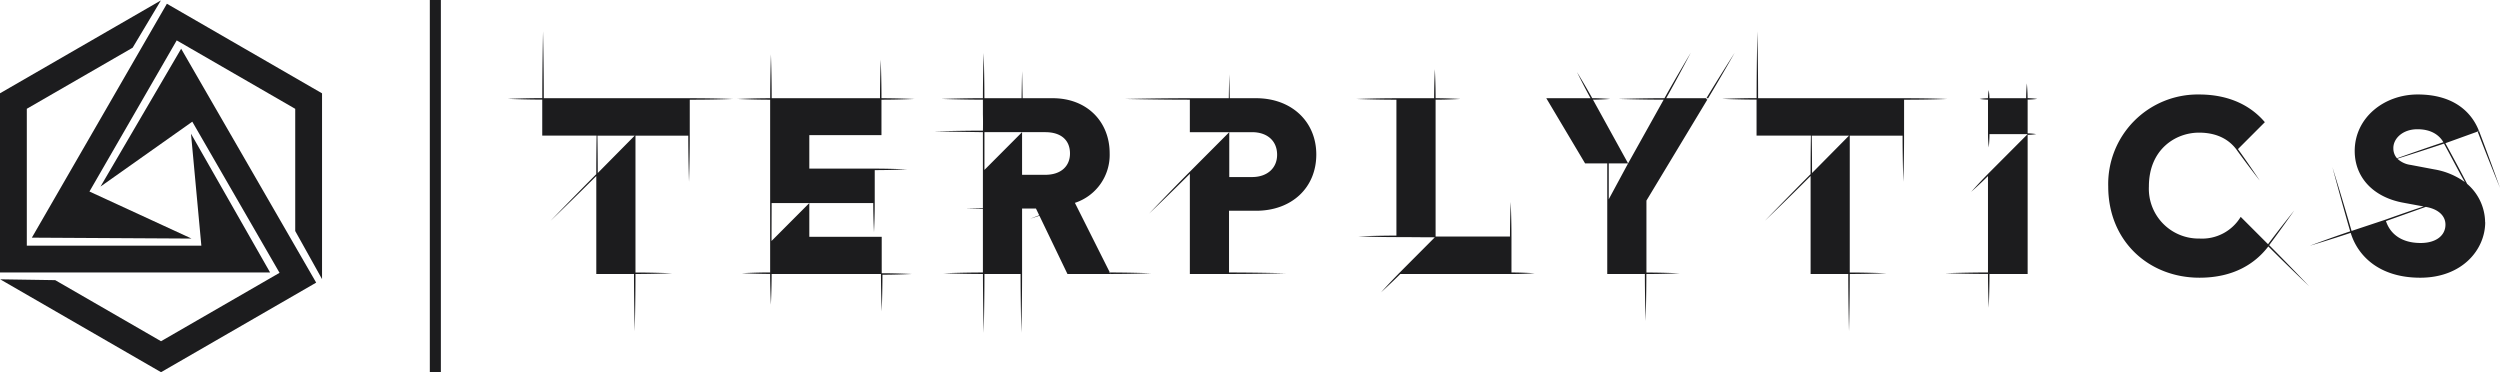 <svg xmlns="http://www.w3.org/2000/svg" width="483" height="71.908" viewBox="0 0 483 71.908">
  <g id="Group_15370" data-name="Group 15370" transform="translate(-3358 -1280.001)">
    <path id="Path_38132" data-name="Path 38132" d="M19.418,36.022,37.151,23.485l16.857,29.2L31.112,65.9,10.664,54.1.028,53.936,31.112,71.884,61.085,54.579,35,9.39ZM6.155,45.892l30.852.174L17.282,36.978,34.141,7.78,57.037,21v23.61L62.218,53.9V18.008h0L32.243.7ZM0,18H0V52.612H52.18L36.9,25.806,38.9,47.433H5.18V20.992l20.448-11.8L31.086.056Z" transform="translate(3358 1280.025)" fill="#1c1c1e"/>
    <rect id="Rectangle_6726" data-name="Rectangle 6726" width="2.133" height="71.908" transform="translate(3441.042 1280.001)" fill="#1c1c1e"/>
    <path id="Path_38133" data-name="Path 38133" d="M407.762,45.724c-2.507,3.284-6.666,6.042-13.3,6.042-9.772,0-17.627-7.042-17.627-17.627a17.3,17.3,0,0,1,17.532-17.771c6.148,0,10.214,2.386,12.727,5.35l-5.195,5.2.013.019c2.159,2.993,4.2,6.068,4.2,6.068s-2.276-2.906-4.435-5.9l-.009-.015c-1.277-1.77-3.5-3.35-7.3-3.35-4.551,0-9.676,3.257-9.676,10.4A9.612,9.612,0,0,0,394.459,44.2a8.721,8.721,0,0,0,7.969-4.19l5.283,5.285c2.473-3.3,5.06-6.517,5.06-6.517s-2.389,3.425-4.841,6.7c3.876,3.879,7.735,7.944,7.735,7.944s-4-3.8-7.9-7.7M139.872,50.9v-7.04H125.884V37.348l-7.3,7.323c0-1.429.022-6.078.022-7.323h19.629c0,2.814.145,5.627.145,5.627s.145-2.813.145-5.627l0-.068v-6.3c3.125,0,6.248-.145,6.248-.145s-3.123-.145-6.248-.145H125.884V24.223h13.94V17.377c3.178,0,6.356-.145,6.356-.145s-3.222-.141-6.351-.145c0-3.666-.145-7.432-.145-7.432s-.145,3.715-.145,7.43H118.616c0-4.227-.145-8.455-.145-8.455s-.141,4.28-.144,8.458c-3.118,0-6.345.145-6.345.145s3.167.144,6.334.144v33.37c-2.735,0-5.468.145-5.468.145s2.781.139,5.466.144c0,2.913.145,5.935.145,5.935s.145-2.961.145-5.923h21.122c0,3.614.145,7.227.145,7.227s.141-3.518.145-7.084c2.859,0,5.674-.144,5.674-.144s-2.91-.145-5.819-.145M361.266,17.36a14,14,0,0,0,1.871-.145s-.991-.131-1.876-.144c-.009-1.383-.144-2.849-.144-2.849s-.145,1.432-.145,2.864h-7.088a9.9,9.9,0,0,0-.145-1.57,14.328,14.328,0,0,0-.142,1.565,14.565,14.565,0,0,0-1.6.142,10.4,10.4,0,0,0,1.609.145v6.654c0,1.285.145,2.571.145,2.571s.145-1.285.145-2.571h7.372L353.6,31.712l-.1.109c-1.62,1.625-3.138,3.353-3.138,3.353s1.651-1.459,3.241-3.046V50.752c-4.123,0-8.246.145-8.246.145s4.172.141,8.247.145c0,3.21.145,6.525.145,6.525s.145-3.26.145-6.519h7.372V24.168a10.858,10.858,0,0,0,1.645-.145,10.858,10.858,0,0,0-1.645-.145ZM265.977,50.9s-2.218-.145-4.436-.145V43.815c0-3.34-.145-6.679-.145-6.679s-.145,3.34-.145,6.679H246.883V17.374c2.394,0,4.787-.145,4.787-.145s-2.439-.139-4.784-.145c0-2.753-.145-5.6-.145-5.6s-.144,2.8-.144,5.606h-7.284c-3.857,0-7.716.144-7.716.144s3.859.145,7.716.145V43.631c-3.679,0-7.358.145-7.358.145s3.679.145,7.358.145h1.671s2.854.035,5.753.039l-7.066,7.09h21.869c2.218,0,4.436-.145,4.436-.145m-29.661,3.705s1.986-1.786,3.869-3.675l-.1-.1-.093-.1c-1.882,1.889-3.673,3.879-3.673,3.879M212.192,38.832c6.9,0,11.642-4.454,11.642-10.873,0-6.322-4.742-10.873-11.642-10.873h-5.083c-.041-2.708-.09-4.625-.09-4.625s-.051,1.916-.091,4.625h-7.658c-6.244,0-12.354.145-12.354.145s6.244.145,12.488.145v6.273h12.023c2.872,0,4.837,1.628,4.837,4.359,0,2.633-1.964,4.31-4.837,4.31h-4.407V23.647l-7.5,7.523-.219.218c-3.927,3.939-7.751,7.98-7.751,7.98s3.96-3.77,7.854-7.673V51.047h7.568c5.456,0,10.912-.145,10.912-.145s-5.456-.144-10.912-.144V38.832ZM191.924,50.9s-4.168-.144-8.085-.144l.152.144.1.145c3.917,0,7.834-.145,7.834-.145M177.193,37.3l6.9,13.747h-8.336l-5.414-11.252c-1.1.364-1.793.586-1.793.586s.672-.264,1.75-.677l-.627-1.3h-2.682V51.047c0,5.665-.145,11.329-.145,11.329s-.145-5.664-.145-11.329h-6.981c0,5.687-.145,11.372-.145,11.372s-.142-5.735-.145-11.372c-3.743,0-7.593-.144-7.593-.144s3.792-.145,7.584-.145V38.472c-1.967-.036-3.271-.071-3.271-.071s1.3-.035,3.271-.07V23.647L150,23.5s4.739-.144,9.428-.145c.035-1.986-.006-3.157-.006-3.157V17.37c-4.013,0-8.027-.145-8.027-.145s4.062-.142,8.027-.145c0-4.316.145-8.723.145-8.723s.145,4.364.145,8.729h7.182c.042-3.046.1-5.238.1-5.238s.055,2.192.1,5.238h5.8c6.707,0,11.017,4.6,11.017,10.632a9.74,9.74,0,0,1-6.705,9.582m-5.748-5.414c3.113,0,4.789-1.723,4.789-4.119,0-2.54-1.676-4.12-4.789-4.12H159.718v7.294l7.271-7.294v8.239Zm281.08,2.558s-1.974-5.568-4.085-11.083l-.135.051-.136.052c2.111,5.516,4.356,10.98,4.356,10.98m-2.871,6.592c0,5.318-4.457,10.731-12.551,10.731-8.067,0-12.135-4.365-13.435-8.668-3.926,1.314-7.895,2.491-7.895,2.491s3.914-1.477,7.795-2.78C421.8,36.666,420.145,30.4,420.145,30.4s1.922,6.144,3.705,12.329l6.557-2.18c.715,2.52,2.826,4.51,6.791,4.51,2.971,0,4.79-1.439,4.79-3.547,0-1.723-1.388-2.968-3.64-3.4l-.167-.03-7.774,2.772-.036-.294s5.34-1.9,7.4-2.555L433.7,37.25c-5.748-1.1-9.245-4.935-9.245-9.963,0-6.419,5.652-10.922,12.167-10.922,7.111,0,10.507,3.572,11.845,7.069l-6.49,2.344c1.613,2.967,3.267,6.048,4.2,7.86a9.893,9.893,0,0,1,3.471,7.4m-26.062,1.8Zm8.337-16.119a2.878,2.878,0,0,0,.7,1.973c2.134-.759,5.539-1.956,8.967-3.1-.749-1.282-2.238-2.51-5.024-2.51-2.826,0-4.647,1.773-4.647,3.641m13.806,6.567c-1.01-1.77-2.478-4.6-4.021-7.432-3.377,1.13-6.866,2.243-9.01,2.917a4.627,4.627,0,0,0,2.579,1.2l4.549.862a13.985,13.985,0,0,1,5.9,2.449M102.788,24.319v.032c0,4.458-.145,8.884-.145,8.884s-.145-4.458-.145-8.916H92.3V50.761c3.55,0,7.1.145,7.1.145s-3.6.141-7.1.144c0,5.472-.145,11.041-.145,11.041s-.145-5.521-.145-11.043H84.729V32.115c-4.385,4.4-8.836,8.659-8.836,8.659s4.426-4.59,8.829-9.009c0-2.7.03-5.31.064-7.448h-10.5v-6.96c-3.334,0-6.669-.145-6.669-.145s3.393-.141,6.678-.145c0-6.4.145-12.878.145-12.878s.145,6.448.145,12.9h28.236c5.146,0,8.275.144,8.275.144s-3.163.145-8.308.145Zm-10.635,0c-3.46,0-6.872,0-6.872,0H84.95c.032,2.115.061,4.549.062,7.22Zm206.978-7.111.248.149c2.7-4.48,5.278-9.035,5.278-9.035s-2.824,4.406-5.526,8.886m.413-.12L287.617,36.867v13.9c3.218,0,6.435.145,6.435.145s-3.28.141-6.45.145c0,4.486-.144,9.058-.144,9.058s-.145-4.535-.145-9.07h-7.267V29.682h-4.28l-7.5-12.6h8.549c-1.374-2.5-2.613-5.038-2.613-5.038s1.565,2.546,2.943,5.038c1.677,0,3.476.144,3.476.144s-1.654.141-3.334.145l6.786,12.308,6.873-12.308c-4.378,0-8.73-.145-8.73-.145s4.509-.142,8.885-.144c2.442-4.367,5.082-8.784,5.082-8.784s-2.3,4.414-4.744,8.784ZM280.336,36.609l3.736-6.927h-3.736Zm57.055-12.29v.032c0,4.458-.145,8.884-.145,8.884s-.144-4.458-.144-8.916H326.9V50.761c3.551,0,7.1.145,7.1.145s-3.6.141-7.1.144c0,5.472-.145,11.041-.145,11.041s-.145-5.521-.145-11.043h-7.277V32.115c-4.385,4.4-8.836,8.659-8.836,8.659s4.426-4.59,8.829-9.009c0-2.7.03-5.31.064-7.448h-10.5v-6.96c-3.334,0-6.667-.145-6.667-.145s3.392-.141,6.678-.145c0-6.4.145-12.878.145-12.878s.144,6.448.144,12.9h28.236c5.146,0,8.275.144,8.275.144s-3.163.145-8.307.145Zm-10.637,0c-3.46,0-6.872,0-6.872,0h-.331c.032,2.115.061,4.549.062,7.22Z" transform="translate(3388.475 1281.888)" fill="#1c1c1e"/>
  </g>
</svg>
